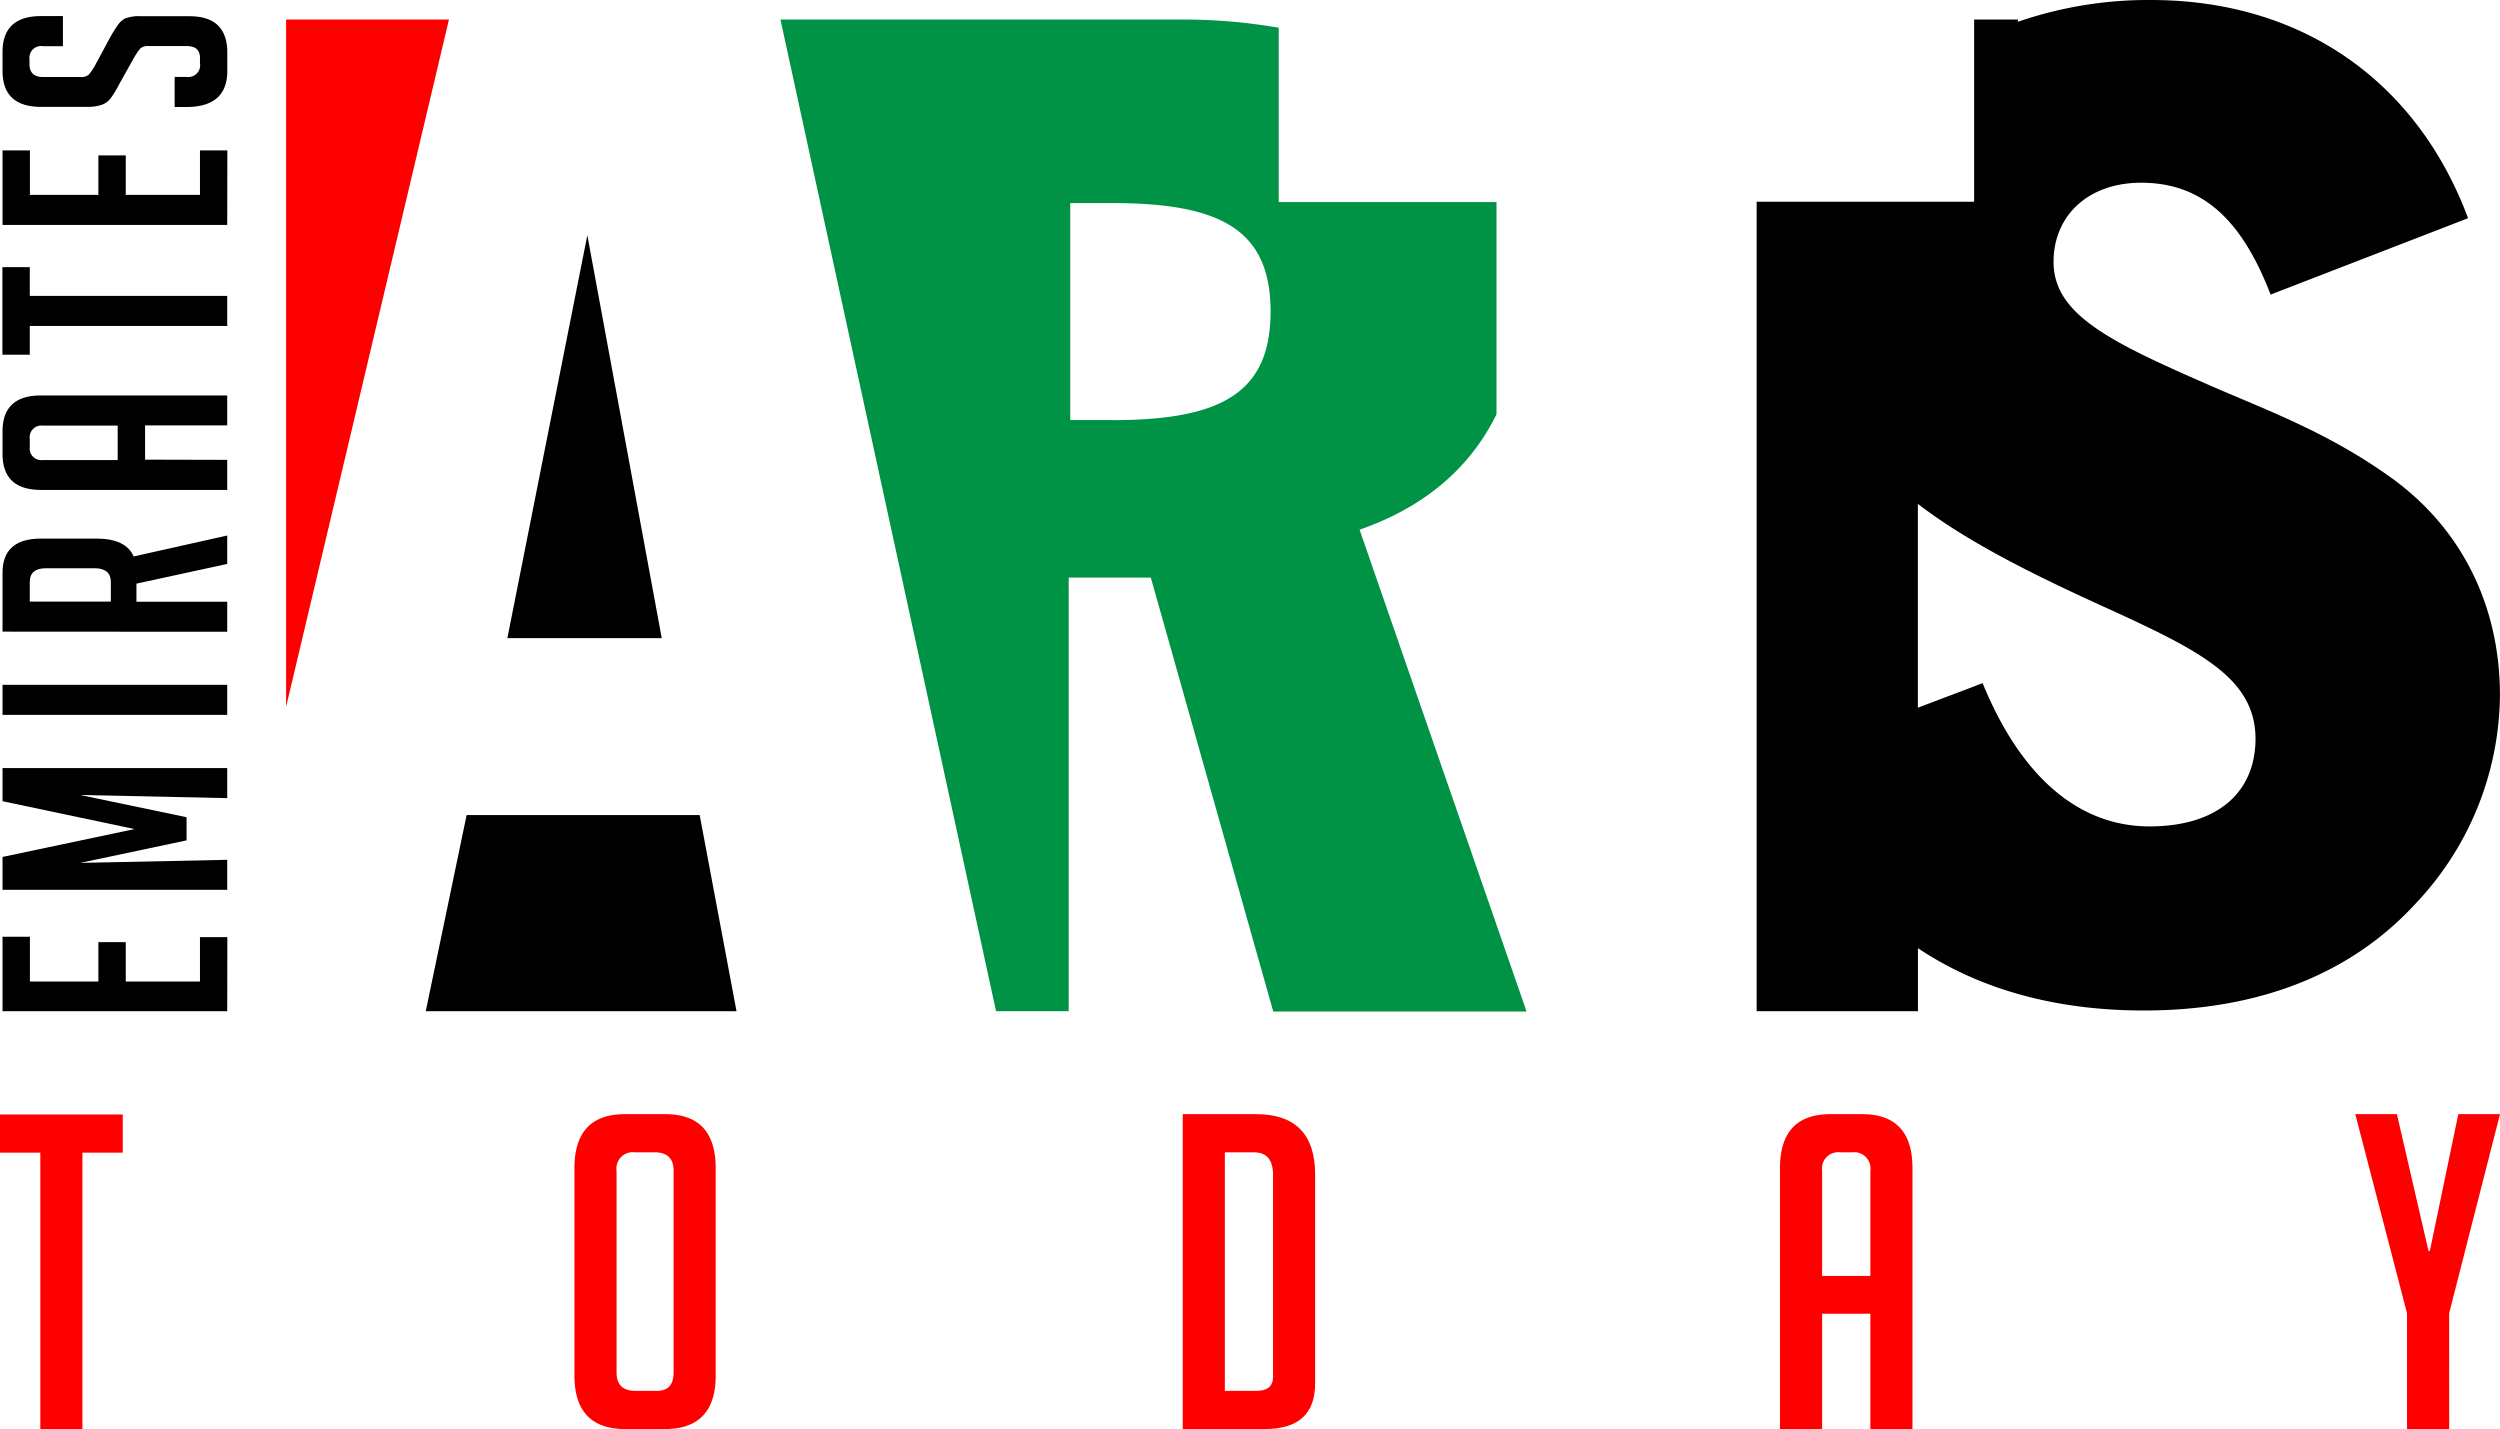 <?xml version="1.0" encoding="UTF-8" standalone="no"?>
<svg
   xmlns:dc="http://purl.org/dc/elements/1.1/"
   xmlns:cc="http://creativecommons.org/ns#"
   xmlns:rdf="http://www.w3.org/1999/02/22-rdf-syntax-ns#"
   xmlns:svg="http://www.w3.org/2000/svg"
   xmlns="http://www.w3.org/2000/svg"
   id="Layer_1"
   data-name="Layer 1"
   viewBox="0 0 365.17 208.791"
   version="1.1"
   width="365.17"
   height="208.791">
  <defs
     id="defs4">
    <style
       id="style2">.cls-1{fill:red;}.cls-2{fill:#009245;}</style>
  </defs>
  <title
     id="title6">Fictional Publication Logos 71</title>
  <path
     d="M 33.19,147.701 H 0.37 v -10.87 h 4 v 6.54 h 10 v -5.76 h 4 v 5.76 h 10.84 v -6.49 h 4 z"
     id="path8" />
  <path
     d="m 19.66,121.101 -19.29,-4.07 v -4.84 h 32.82 v 4.39 l -21.48,-0.46 15.54,3.25 v 3.38 l -15.54,3.29 21.48,-0.45 v 4.38 H 0.37 v -4.8 z"
     id="path10" />
  <path
     d="M 33.19,104.421 H 0.37 v -4.39 h 32.82 z"
     id="path12" />
  <path
     d="m 0.37,92.261 v -8.59 c 0,-3.35 1.88,-5 5.62,-5 h 8.09 q 4.31,0 5.44,2.61 l 13.67,-3.06 v 4.15 l -13.26,2.88 v 2.64 h 13.26 v 4.39 z m 15.82,-4.39 v -2.87 c 0,-1.31 -0.8,-2 -2.38,-2 H 6.73 c -1.59,0 -2.38,0.66 -2.38,2 v 2.87 z"
     id="path14" />
  <path
     d="m 33.19,67.171 v 4.39 H 5.99 c -3.74,0 -5.62,-1.75 -5.62,-5.26 v -3.29 c 0,-3.5 1.88,-5.25 5.62,-5.25 h 27.2 v 4.38 h -12 v 5 z m -16,-5 H 6.27 a 1.7,1.7 0 0 0 -1.92,1.92 v 1.19 a 1.7,1.7 0 0 0 1.92,1.92 h 10.92 z"
     id="path16" />
  <path
     d="m 4.35,43.221 h 28.84 v 4.39 H 4.35 v 4.2 h -4 v -12.79 h 4 z"
     id="path18" />
  <path
     d="M 33.19,32.851 H 0.37 v -10.88 h 4 v 6.49 h 10 v -5.76 h 4 v 5.76 h 10.84 v -6.49 h 4 z"
     id="path20" />
  <path
     d="M 9.19,6.751 H 6.31 a 1.71,1.71 0 0 0 -2,1.92 v 0.7 c 0,1.25 0.65,1.88 2,1.88 h 5.44 a 1.61,1.61 0 0 0 1.24,-0.37 9.83,9.83 0 0 0 0.82,-1.19 l 2.24,-4.16 a 19.72,19.72 0 0 1 1.21,-1.94 3.09,3.09 0 0 1 1,-0.89 5.87,5.87 0 0 1 2.41,-0.33 h 7 q 5.53,0 5.53,5.3 V 10.371 c 0,3.5 -2,5.26 -6,5.26 h -1.69 v -4.39 h 1.78 a 1.72,1.72 0 0 0 1.92,-2 v -0.77 q 0,-1.74 -1.92,-1.74 h -5.57 a 1.65,1.65 0 0 0 -1.24,0.36 10.73,10.73 0 0 0 -0.82,1.19 L 17.33,12.441 a 13.46,13.46 0 0 1 -1.23,2 2.82,2.82 0 0 1 -1.31,0.89 6.57,6.57 0 0 1 -2.08,0.28 H 5.99 c -3.74,0 -5.62,-1.76 -5.62,-5.26 V 7.611 c 0,-3.51 1.88,-5.26 5.62,-5.26 h 3.2 z"
     id="path22" />
  <path
     class="cls-1"
     d="m 12.04,168.371 v 40.42 H 5.89 v -40.42 H 0 v -5.58 h 17.93 v 5.58 z"
     id="path24" />
  <path
     class="cls-1"
     d="m 91.34,208.741 q -7.43,0 -7.43,-7.82 v -30.3 q 0,-7.87 7.37,-7.88 h 5.89 q 7.36,0 7.37,7.88 v 30.3 q 0,7.81 -7.43,7.82 z m 1.48,-5.58 h 3.13 c 1.63,0 2.44,-0.89 2.44,-2.68 v -29.47 c 0,-1.8 -0.92,-2.69 -2.76,-2.69 h -2.88 a 2.38,2.38 0 0 0 -2.69,2.69 v 29.47 c 0,1.79 0.92,2.68 2.76,2.68 z"
     id="path26" />
  <path
     class="cls-1"
     d="m 172.76,208.741 v -46 h 10.69 q 8.65,0 8.65,8.84 v 30.5 q 0,6.66 -7.36,6.66 z m 6.15,-5.58 h 4.61 c 1.62,0 2.43,-0.68 2.43,-2.05 v -29.46 c 0,-2.22 -0.91,-3.33 -2.75,-3.33 h -4.29 z"
     id="path28" />
  <path
     class="cls-1"
     d="M 266.15,208.741 H 260 v -38.12 q 0,-7.87 7.37,-7.88 h 4.61 q 7.37,0 7.37,7.88 v 38.12 h -6.15 v -16.85 h -7.05 z m 7.05,-22.37 v -15.36 a 2.38,2.38 0 0 0 -2.69,-2.69 h -1.67 a 2.38,2.38 0 0 0 -2.69,2.69 v 15.36 z"
     id="path30" />
  <path
     class="cls-1"
     d="m 357.75,208.741 h -6.16 v -16.91 l -7.56,-29.09 h 6.08 l 4.62,20 h 0.19 l 4.16,-20 h 6.09 l -7.43,29.09 z"
     id="path32" />
  <polygon
     points="119.61,214.68 85.57,214.68 79.6,243.33 124.99,243.33 "
     id="polygon34"
     transform="translate(-17.41,-95.629)" />
  <polygon
     points="103.2,129.99 91.52,188.84 114.07,188.84 "
     id="polygon36"
     transform="translate(-17.41,-95.629)" />
  <polygon
     class="cls-1"
     points="59.2,198.87 82.99,98.48 59.2,98.48 "
     id="polygon38"
     transform="translate(-17.41,-95.629)" />
  <path
     class="cls-2"
     d="m 218.59,60.511 v -31 H 186.78 V 4.051 a 82.06,82.06 0 0 0 -14.19,-1.2 H 114 L 145.49,147.701 h 10.61 v -63.33 h 12 l 17.88,63.38 h 37 l -24.39,-70.38 c 9.47,-3.29 16.15,-9 20,-16.86 z m -56.16,0.85 h -6.1 v -31.7 h 6.1 c 15.84,0 23.16,3.87 23.16,15.85 0,11.98 -7.35,15.86 -23.19,15.86 z"
     id="path40" />
  <path
     d="m 349.74,70.121 c -9.55,-7 -19.1,-10.36 -27.23,-13.95 -14.62,-6.37 -22.55,-10.36 -22.55,-17.92 0,-6.78 5.08,-11.56 12.8,-11.56 8.74,0 14.63,5.18 18.9,16.34 l 28.85,-11.16 C 352.99,11.751 336.13,0.001 314.18,0.001 A 58.47,58.47 0 0 0 294.75,3.181 v -0.33 h -6.39 V 29.471 h -31.77 v 118.23 h 23.56 v -9.2 c 9,6 20.06,9.1 33,9.1 16.86,0 30.27,-5.38 39.62,-15.54 a 44.75,44.75 0 0 0 12.39,-30.47 c 0.02,-12.95 -5.47,-24.1 -15.42,-31.47 z m -35.76,50.59 c -10.16,0 -18.69,-7 -24.38,-20.92 l -9.46,3.58 v -29.77 c 6.69,5.14 15.45,9.68 26.32,14.64 14.43,6.58 23,10.56 23,19.72 -0.04,7.77 -5.53,12.75 -15.48,12.75 z"
     id="path42" />
</svg>
